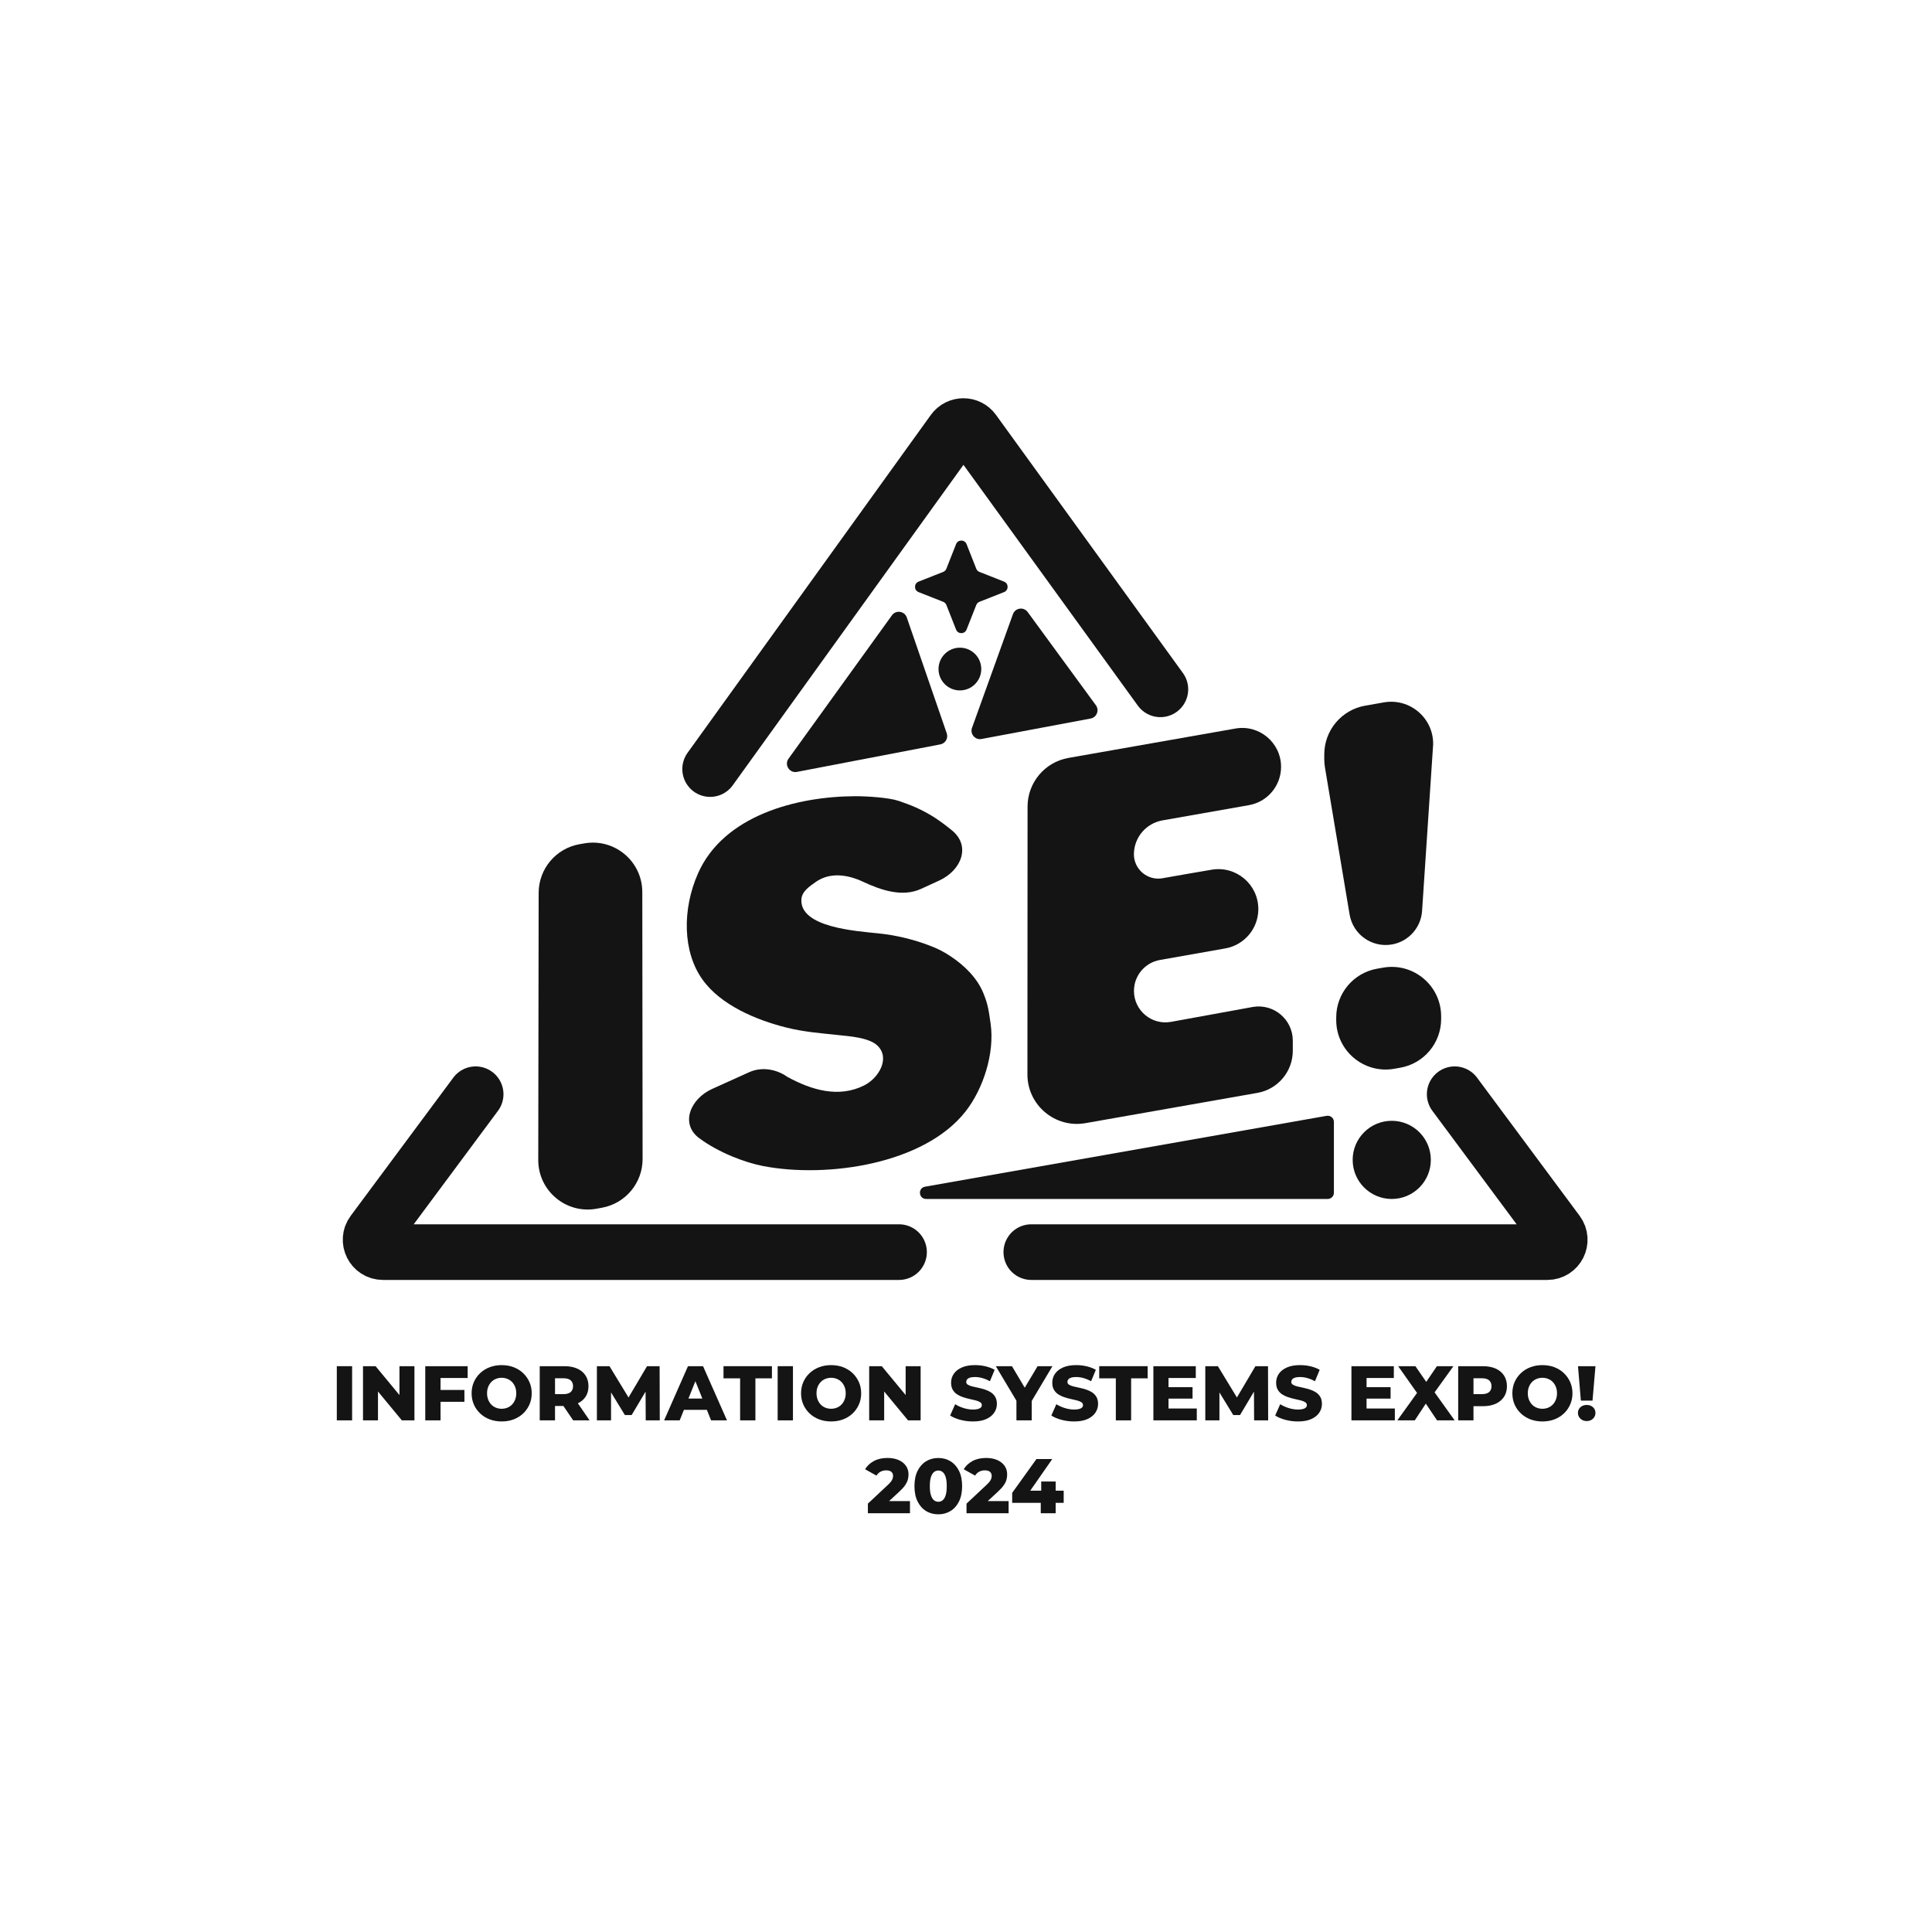<svg width="3000" height="3000" viewBox="0 0 3000 3000" fill="none" xmlns="http://www.w3.org/2000/svg">
<path d="M1224.44 1178.03L1385.01 955.423C1391.23 946.797 1404.59 948.767 1408.06 958.822L1470.1 1138.7C1472.7 1146.26 1468.01 1154.36 1460.17 1155.87L1237.56 1198.59C1225.9 1200.83 1217.5 1187.66 1224.44 1178.03Z" fill="#141414"/>
<path d="M1701.68 1095.09L1595.81 950.401C1589.6 941.914 1576.43 943.811 1572.87 953.705L1509.35 1130.15C1505.91 1139.7 1514.15 1149.37 1524.12 1147.5L1693.51 1115.74C1703 1113.96 1707.38 1102.88 1701.68 1095.09Z" fill="#141414"/>
<circle cx="2161.1" cy="1801.06" r="60.687" fill="#141414"/>
<ellipse cx="1490.52" cy="1038.89" rx="33.187" ry="33.187" fill="#141414"/>
<path d="M2071.27 1852.14V1742.1C2071.27 1736.13 2065.88 1731.61 2060.01 1732.65L1436.43 1842.69C1424.88 1844.73 1426.37 1861.74 1438.1 1861.74H2061.67C2066.98 1861.74 2071.27 1857.45 2071.27 1852.14Z" fill="#141414"/>
<path d="M1484.59 844.916C1487.51 837.53 1497.96 837.53 1500.87 844.916L1515.95 883.135C1516.84 885.39 1518.62 887.175 1520.88 888.065L1559.1 903.138C1566.48 906.051 1566.48 916.504 1559.1 919.417L1520.88 934.49C1518.62 935.379 1516.84 937.164 1515.95 939.419L1500.87 977.638C1497.96 985.024 1487.51 985.024 1484.59 977.638L1469.52 939.419C1468.63 937.164 1466.85 935.379 1464.59 934.49L1426.37 919.417C1418.99 916.504 1418.99 906.051 1426.37 903.138L1464.59 888.065C1466.85 887.175 1468.63 885.39 1469.52 883.135L1484.59 844.916Z" fill="#141414"/>
<path fill-rule="evenodd" clip-rule="evenodd" d="M2138.36 1504.19C2101.69 1510.65 2074.93 1542.48 2074.87 1579.71L2074.87 1583.84C2074.79 1631.63 2117.92 1667.88 2164.99 1659.59L2174.34 1657.94C2211.05 1651.48 2237.81 1619.58 2237.81 1582.31V1578.19C2237.81 1530.45 2194.72 1494.28 2147.7 1502.55L2138.36 1504.19Z" fill="#141414"/>
<path fill-rule="evenodd" clip-rule="evenodd" d="M2225.4 1155.65V1155.65C2225.82 1114.8 2189.05 1083.6 2148.82 1090.67L2119.83 1095.77C2083.1 1102.23 2056.32 1134.13 2056.32 1171.41V1179.02C2056.32 1183.28 2056.68 1187.53 2057.38 1191.72L2095.67 1420.07C2100.92 1451.32 2130.76 1472.22 2161.92 1466.45V1466.45C2187.42 1461.74 2206.48 1440.32 2208.2 1414.45L2225.4 1155.65Z" fill="#141414"/>
<path fill-rule="evenodd" clip-rule="evenodd" d="M1595.38 1668.34C1595.36 1716.1 1638.46 1752.3 1685.49 1744.02L1952.56 1697.01C1984.3 1691.42 2007.45 1663.85 2007.45 1631.61V1615.95C2007.45 1583.15 1978 1558.18 1945.64 1563.55V1563.55L1818.38 1586.74C1788.41 1592.21 1760.81 1569.18 1760.81 1538.71V1538.71C1760.81 1515.03 1777.81 1494.76 1801.13 1490.64L1902.72 1472.68C1932.34 1467.44 1953.93 1441.7 1953.93 1411.62V1411.62C1953.94 1373.2 1919.35 1344.01 1881.47 1350.49L1842.84 1357.09L1805.13 1363.74C1782.02 1367.81 1760.82 1350.08 1760.72 1326.62V1326.62V1326.62C1760.77 1300.63 1779.45 1278.41 1805.05 1273.9L1939.32 1250.25C1968.19 1245.16 1989.24 1220.08 1989.24 1190.76V1190.76C1989.24 1153.21 1955.35 1124.76 1918.37 1131.27L1659.08 1176.9C1622.37 1183.36 1595.6 1215.23 1595.59 1252.5L1595.38 1668.34Z" fill="#141414"/>
<path fill-rule="evenodd" clip-rule="evenodd" d="M1301.67 1607.26C1301.67 1607.26 1301.67 1607.27 1301.68 1607.27C1319.24 1609.12 1349.05 1611.06 1362.27 1623.4C1382.76 1642.76 1364.78 1673.86 1342.07 1685.31C1302.49 1705.35 1260.04 1692.65 1222.52 1672.1V1672.1C1205.46 1660 1182.56 1656.22 1163.5 1664.83L1105.75 1690.93C1071.82 1706.27 1055.86 1745.17 1085.75 1767.36C1116.09 1789.88 1157.14 1805.36 1185.42 1810.73C1284.88 1829.71 1435.2 1807.63 1499.28 1725.91C1526.67 1690.94 1544.73 1635.72 1538.24 1589.61C1535.19 1568.54 1534.17 1559.92 1527.21 1542.72C1517.47 1518.47 1497.46 1499.1 1476.03 1484.88C1465.98 1478.11 1455.12 1472.57 1443.72 1468.38C1417.77 1458.43 1390.6 1452.01 1362.92 1449.24C1329.89 1445.73 1241.3 1440.18 1244.43 1396.17C1245.32 1383.94 1257.42 1376.08 1266.49 1369.66C1289.01 1353.6 1316.88 1358.33 1339.81 1369.06C1368.65 1382.55 1401.26 1393.42 1430.23 1380.24C1439.39 1376.07 1449.03 1371.63 1458.45 1367.29C1492.95 1351.37 1507.76 1313.88 1478.49 1289.65C1466.41 1279.64 1454.32 1271.17 1446.57 1266.58C1429.08 1256.17 1415.66 1250.49 1395.23 1243.54C1380.64 1238.63 1347.39 1236.29 1328.14 1236.34C1237.66 1236.64 1123.6 1265.83 1083.7 1356.57C1059.32 1412.08 1059.89 1477.77 1090.75 1520.96C1118.89 1560.56 1174 1583.77 1220.62 1595.47C1248.99 1602.54 1274.5 1604.35 1301.67 1607.25C1301.68 1607.25 1301.68 1607.26 1301.67 1607.26V1607.26Z" fill="#141414"/>
<path fill-rule="evenodd" clip-rule="evenodd" d="M835.794 1801.22C835.722 1849.27 879.294 1885.59 926.546 1876.86L934.971 1875.31C971.422 1868.57 997.862 1836.76 997.82 1799.7L997.359 1385.16C997.306 1337.58 954.451 1301.5 907.562 1309.55L900.226 1310.81C863.408 1317.13 836.48 1349.03 836.423 1386.39L835.794 1801.22Z" fill="#141414"/>
<path d="M1102.7 1194.19L1480.42 669.579C1488.07 658.955 1503.87 658.934 1511.55 669.537L1801.82 1070.38" stroke="#141414" stroke-width="86.4" stroke-linecap="round"/>
<path d="M738.58 1699.11L579.275 1913.64C569.868 1926.3 578.91 1944.28 594.69 1944.28H1396.01" stroke="#141414" stroke-width="86.4" stroke-linecap="round"/>
<path d="M2258.85 1699.11L2418.15 1913.64C2427.56 1926.3 2418.52 1944.28 2402.74 1944.28H1601.42" stroke="#141414" stroke-width="86.4" stroke-linecap="round"/>
<path d="M523 2205.53V2121.41H546.756V2205.53H523Z" fill="#141414"/>
<path d="M563.668 2205.53V2121.41H583.216L629.514 2177.4H620.274V2121.41H643.544V2205.53H623.996L577.698 2149.53H586.938V2205.53H563.668Z" fill="#141414"/>
<path d="M684.098 2205.53H660.342V2121.41H726.188V2139.79H684.081V2205.51L684.098 2205.53ZM682.415 2158.3H721.155V2176.69H682.415V2158.3Z" fill="#141414"/>
<path d="M778.976 2207.23C772.26 2207.23 766.063 2206.14 760.383 2203.99C754.703 2201.83 749.767 2198.77 745.576 2194.79C741.384 2190.82 738.116 2186.2 735.801 2180.92C733.487 2175.63 732.322 2169.83 732.322 2163.49C732.322 2157.15 733.487 2151.35 735.801 2146.06C738.116 2140.78 741.384 2136.14 745.576 2132.19C749.767 2128.22 754.703 2125.15 760.383 2123C766.063 2120.84 772.26 2119.75 778.976 2119.75C785.692 2119.75 791.987 2120.84 797.634 2123C803.266 2125.15 808.169 2128.22 812.328 2132.19C816.487 2136.16 819.74 2140.78 822.102 2146.06C824.465 2151.35 825.646 2157.15 825.646 2163.49C825.646 2169.83 824.465 2175.65 822.102 2180.98C819.74 2186.32 816.487 2190.94 812.328 2194.86C808.169 2198.78 803.266 2201.83 797.634 2203.99C792.003 2206.14 785.773 2207.23 778.976 2207.23ZM778.976 2187.52C782.18 2187.52 785.158 2186.95 787.909 2185.83C790.676 2184.71 793.071 2183.09 795.11 2180.97C797.149 2178.84 798.751 2176.3 799.9 2173.33C801.065 2170.36 801.648 2167.09 801.648 2163.47C801.648 2159.86 801.065 2156.49 799.9 2153.55C798.735 2150.64 797.149 2148.11 795.11 2145.98C793.071 2143.86 790.676 2142.24 787.909 2141.12C785.142 2140 782.164 2139.43 778.976 2139.43C775.788 2139.43 772.794 2140 770.043 2141.12C767.276 2142.24 764.881 2143.86 762.842 2145.98C760.803 2148.11 759.201 2150.64 758.052 2153.55C756.887 2156.47 756.305 2159.78 756.305 2163.47C756.305 2167.17 756.887 2170.36 758.052 2173.33C759.217 2176.3 760.803 2178.84 762.842 2180.97C764.881 2183.09 767.276 2184.71 770.043 2185.83C772.811 2186.95 775.772 2187.52 778.976 2187.52Z" fill="#141414"/>
<path d="M838.094 2205.53V2121.41H876.479C884.149 2121.41 890.768 2122.66 896.335 2125.14C901.885 2127.62 906.19 2131.2 909.232 2135.88C912.274 2140.57 913.796 2146.11 913.796 2152.53C913.796 2158.95 912.274 2164.34 909.232 2168.94C906.19 2173.54 901.902 2177.08 896.335 2179.51C890.768 2181.96 884.166 2183.17 876.479 2183.17H851.283L861.834 2173.2V2205.53H838.078H838.094ZM861.85 2175.73L851.299 2164.79H875.055C880.007 2164.79 883.713 2163.7 886.156 2161.55C888.6 2159.39 889.813 2156.38 889.813 2152.53C889.813 2148.69 888.6 2145.56 886.156 2143.41C883.713 2141.25 880.023 2140.16 875.055 2140.16H851.299L861.85 2129.22V2175.73ZM890.04 2205.53L869.165 2174.89H894.474L915.462 2205.53H890.04Z" fill="#141414"/>
<path d="M926.869 2205.53V2121.41H946.417L981.21 2178.6H970.885L1004.71 2121.41H1024.25L1024.5 2205.53H1002.67L1002.42 2154.71H1006.15L980.837 2197.24H970.287L944.265 2154.71H948.829V2205.53H926.885H926.869Z" fill="#141414"/>
<path d="M1031.23 2205.53L1068.29 2121.41H1091.67L1128.86 2205.53H1104.15L1075.12 2133.06H1084.47L1055.44 2205.53H1031.21H1031.23ZM1051.51 2189.19L1057.62 2171.65H1098.65L1104.76 2189.19H1051.51Z" fill="#141414"/>
<path d="M1149.25 2205.53V2140.28H1123.46V2121.41H1198.65V2140.28H1172.99V2205.53H1149.23H1149.25Z" fill="#141414"/>
<path d="M1207.55 2205.53V2121.41H1231.3V2205.53H1207.55Z" fill="#141414"/>
<path d="M1290.55 2207.23C1283.83 2207.23 1277.63 2206.14 1271.95 2203.99C1266.27 2201.83 1261.34 2198.77 1257.15 2194.79C1252.96 2190.82 1249.69 2186.2 1247.37 2180.92C1245.06 2175.63 1243.89 2169.83 1243.89 2163.49C1243.89 2157.15 1245.06 2151.35 1247.37 2146.06C1249.69 2140.78 1252.96 2136.14 1257.15 2132.19C1261.34 2128.22 1266.27 2125.15 1271.95 2123C1277.63 2120.84 1283.83 2119.75 1290.55 2119.75C1297.26 2119.75 1303.56 2120.84 1309.21 2123C1314.84 2125.15 1319.74 2128.22 1323.9 2132.19C1328.06 2136.16 1331.31 2140.78 1333.67 2146.06C1336.04 2151.35 1337.22 2157.15 1337.22 2163.49C1337.22 2169.83 1336.04 2175.65 1333.67 2180.98C1331.31 2186.32 1328.06 2190.94 1323.9 2194.86C1319.74 2198.78 1314.84 2201.83 1309.21 2203.99C1303.58 2206.14 1297.35 2207.23 1290.55 2207.23ZM1290.55 2187.52C1293.75 2187.52 1296.73 2186.95 1299.48 2185.83C1302.25 2184.71 1304.64 2183.09 1306.68 2180.97C1308.72 2178.84 1310.32 2176.3 1311.47 2173.33C1312.64 2170.36 1313.22 2167.09 1313.22 2163.47C1313.22 2159.86 1312.64 2156.49 1311.47 2153.55C1310.31 2150.64 1308.72 2148.11 1306.68 2145.98C1304.64 2143.86 1302.25 2142.24 1299.48 2141.12C1296.71 2140 1293.74 2139.43 1290.55 2139.43C1287.36 2139.43 1284.37 2140 1281.62 2141.12C1278.85 2142.24 1276.45 2143.86 1274.41 2145.98C1272.38 2148.11 1270.77 2150.64 1269.62 2153.55C1268.46 2156.47 1267.88 2159.78 1267.88 2163.47C1267.88 2167.17 1268.46 2170.36 1269.62 2173.33C1270.79 2176.3 1272.38 2178.84 1274.41 2180.97C1276.45 2183.09 1278.85 2184.71 1281.62 2185.83C1284.38 2186.95 1287.34 2187.52 1290.55 2187.52Z" fill="#141414"/>
<path d="M1349.67 2205.53V2121.41H1369.22L1415.52 2177.4H1406.28V2121.41H1429.55V2205.53H1410L1363.7 2149.53H1372.94V2205.53H1349.67Z" fill="#141414"/>
<path d="M1510.78 2207.22C1503.9 2207.22 1497.28 2206.36 1490.92 2204.64C1484.56 2202.92 1479.38 2200.7 1475.39 2197.98L1483.19 2180.44C1486.94 2182.84 1491.28 2184.83 1496.2 2186.39C1501.12 2187.94 1506.02 2188.74 1510.89 2188.74C1514.18 2188.74 1516.81 2188.43 1518.8 2187.83C1520.81 2187.23 1522.27 2186.44 1523.19 2185.43C1524.11 2184.43 1524.57 2183.24 1524.57 2181.88C1524.57 2179.95 1523.69 2178.44 1521.93 2177.31C1520.16 2176.19 1517.88 2175.27 1515.08 2174.54C1512.28 2173.82 1509.19 2173.09 1505.79 2172.38C1502.4 2171.67 1499 2170.74 1495.6 2169.61C1492.2 2168.49 1489.11 2167.03 1486.31 2165.21C1483.51 2163.42 1481.23 2161.05 1479.48 2158.13C1477.72 2155.21 1476.84 2151.5 1476.84 2147.01C1476.84 2141.97 1478.22 2137.4 1480.99 2133.31C1483.75 2129.23 1487.88 2125.94 1493.4 2123.46C1498.92 2120.97 1505.79 2119.73 1514.03 2119.73C1519.55 2119.73 1524.97 2120.34 1530.28 2121.59C1535.6 2122.84 1540.33 2124.65 1544.49 2127.05L1537.17 2144.72C1533.17 2142.57 1529.21 2140.95 1525.29 2139.86C1521.38 2138.77 1517.57 2138.24 1513.9 2138.24C1510.62 2138.24 1507.98 2138.58 1505.99 2139.26C1503.98 2139.94 1502.56 2140.85 1501.67 2141.97C1500.79 2143.09 1500.36 2144.37 1500.36 2145.81C1500.36 2147.66 1501.21 2149.12 1502.93 2150.2C1504.64 2151.29 1506.93 2152.16 1509.77 2152.85C1512.61 2153.53 1515.73 2154.22 1519.13 2154.95C1522.53 2155.68 1525.92 2156.57 1529.32 2157.66C1532.72 2158.75 1535.81 2160.19 1538.61 2161.99C1541.41 2163.79 1543.66 2166.16 1545.39 2169.07C1547.11 2171.99 1547.96 2175.67 1547.96 2180.06C1547.96 2184.94 1546.59 2189.45 1543.82 2193.58C1541.05 2197.72 1536.94 2201.01 1531.47 2203.51C1526.01 2205.99 1519.1 2207.23 1510.78 2207.23V2207.22Z" fill="#141414"/>
<path d="M1578.3 2205.53V2169.96L1583.82 2184.26L1546.28 2121.41H1571.35L1598.45 2166.95H1583.94L1611.17 2121.41H1634.2L1596.77 2184.26L1602.04 2169.96V2205.53H1578.29H1578.3Z" fill="#141414"/>
<path d="M1667.9 2207.22C1661.02 2207.22 1654.4 2206.36 1648.04 2204.64C1641.69 2202.92 1636.51 2200.7 1632.51 2197.98L1640.31 2180.44C1644.06 2182.84 1648.4 2184.83 1653.32 2186.39C1658.24 2187.94 1663.14 2188.74 1668.01 2188.74C1671.3 2188.74 1673.94 2188.43 1675.93 2187.83C1677.93 2187.23 1679.39 2186.44 1680.31 2185.43C1681.23 2184.43 1681.69 2183.24 1681.69 2181.88C1681.69 2179.95 1680.81 2178.44 1679.05 2177.31C1677.29 2176.19 1675 2175.27 1672.21 2174.54C1669.41 2173.82 1666.31 2173.09 1662.92 2172.38C1659.52 2171.67 1656.12 2170.74 1652.72 2169.61C1649.32 2168.49 1646.23 2167.03 1643.43 2165.21C1640.63 2163.42 1638.35 2161.05 1636.6 2158.13C1634.84 2155.21 1633.97 2151.5 1633.97 2147.01C1633.97 2141.97 1635.34 2137.4 1638.11 2133.31C1640.88 2129.23 1645 2125.94 1650.52 2123.46C1656.04 2120.97 1662.92 2119.73 1671.15 2119.73C1676.67 2119.73 1682.09 2120.34 1687.4 2121.59C1692.72 2122.84 1697.45 2124.65 1701.61 2127.05L1694.29 2144.72C1690.3 2142.57 1686.33 2140.95 1682.42 2139.86C1678.5 2138.77 1674.7 2138.24 1671.02 2138.24C1667.74 2138.24 1665.1 2138.58 1663.11 2139.26C1661.1 2139.94 1659.68 2140.85 1658.79 2141.97C1657.92 2143.09 1657.48 2144.37 1657.48 2145.81C1657.48 2147.66 1658.34 2149.12 1660.05 2150.2C1661.77 2151.29 1664.05 2152.16 1666.9 2152.85C1669.73 2153.53 1672.85 2154.22 1676.25 2154.95C1679.65 2155.68 1683.05 2156.57 1686.45 2157.66C1689.84 2158.75 1692.93 2160.19 1695.73 2161.99C1698.53 2163.79 1700.78 2166.16 1702.51 2169.07C1704.23 2171.99 1705.09 2175.67 1705.09 2180.06C1705.09 2184.94 1703.71 2189.45 1700.95 2193.58C1698.18 2197.72 1694.07 2201.01 1688.6 2203.51C1683.13 2205.99 1676.22 2207.23 1667.9 2207.23V2207.22Z" fill="#141414"/>
<path d="M1732.66 2205.53V2140.28H1706.87V2121.41H1782.06V2140.28H1756.4V2205.53H1732.64H1732.66Z" fill="#141414"/>
<path d="M1814.48 2187.14H1858.38V2205.53H1790.96V2121.41H1856.81V2139.79H1814.46V2187.13L1814.48 2187.14ZM1812.79 2153.98H1851.78V2171.76H1812.79V2153.98Z" fill="#141414"/>
<path d="M1871.58 2205.53V2121.41H1891.12L1925.92 2178.6H1915.59L1949.41 2121.41H1968.96L1969.2 2205.53H1947.37L1947.13 2154.71H1950.85L1925.54 2197.24H1914.99L1888.97 2154.71H1893.54V2205.53H1871.59H1871.58Z" fill="#141414"/>
<path d="M2015.5 2207.22C2008.62 2207.22 2002.01 2206.36 1995.65 2204.64C1989.29 2202.92 1984.11 2200.7 1980.11 2197.98L1987.91 2180.44C1991.67 2182.84 1996 2184.83 2000.92 2186.39C2005.84 2187.94 2010.74 2188.74 2015.62 2188.74C2018.9 2188.74 2021.54 2188.43 2023.53 2187.83C2025.54 2187.23 2026.99 2186.44 2027.91 2185.43C2028.84 2184.43 2029.29 2183.24 2029.29 2181.88C2029.29 2179.95 2028.42 2178.44 2026.65 2177.31C2024.89 2176.19 2022.61 2175.27 2019.81 2174.54C2017.01 2173.82 2013.92 2173.09 2010.52 2172.38C2007.12 2171.67 2003.72 2170.74 2000.32 2169.61C1996.92 2168.49 1993.83 2167.03 1991.03 2165.21C1988.23 2163.42 1985.95 2161.05 1984.21 2158.13C1982.44 2155.21 1981.57 2151.5 1981.57 2147.01C1981.57 2141.97 1982.94 2137.4 1985.71 2133.31C1988.48 2129.23 1992.6 2125.94 1998.12 2123.46C2003.64 2120.97 2010.52 2119.73 2018.75 2119.73C2024.27 2119.73 2029.69 2120.34 2035 2121.59C2040.33 2122.84 2045.05 2124.65 2049.21 2127.05L2041.9 2144.72C2037.9 2142.57 2033.93 2140.95 2030.02 2139.86C2026.1 2138.77 2022.3 2138.24 2018.63 2138.24C2015.34 2138.24 2012.7 2138.58 2010.71 2139.26C2008.71 2139.94 2007.28 2140.85 2006.39 2141.97C2005.52 2143.09 2005.08 2144.37 2005.08 2145.81C2005.08 2147.66 2005.94 2149.12 2007.65 2150.2C2009.37 2151.29 2011.65 2152.16 2014.5 2152.85C2017.33 2153.53 2020.45 2154.22 2023.85 2154.95C2027.25 2155.68 2030.65 2156.57 2034.05 2157.66C2037.45 2158.75 2040.54 2160.19 2043.34 2161.99C2046.14 2163.79 2048.38 2166.16 2050.12 2169.07C2051.83 2171.99 2052.69 2175.67 2052.69 2180.06C2052.69 2184.94 2051.31 2189.45 2048.55 2193.58C2045.78 2197.72 2041.67 2201.01 2036.2 2203.51C2030.73 2205.99 2023.82 2207.23 2015.5 2207.23V2207.22Z" fill="#141414"/>
<path d="M2122.01 2187.14H2165.91V2205.53H2098.5V2121.41H2164.34V2139.79H2121.99V2187.13L2122.01 2187.14ZM2120.33 2153.98H2159.31V2171.76H2120.33V2153.98Z" fill="#141414"/>
<path d="M2169.76 2205.53L2206.46 2154.47L2206.35 2171.41L2171.08 2121.43H2197.83L2220.39 2154L2209 2154.11L2231.19 2121.43H2256.85L2221.59 2170.45V2153.63L2258.78 2205.53H2231.43L2208.51 2171.3H2219.44L2196.88 2205.53H2169.77H2169.76Z" fill="#141414"/>
<path d="M2264.27 2205.53V2121.41H2302.65C2310.33 2121.41 2316.94 2122.66 2322.51 2125.14C2328.06 2127.62 2332.37 2131.2 2335.41 2135.88C2338.45 2140.57 2339.97 2146.11 2339.97 2152.53C2339.97 2158.95 2338.45 2164.35 2335.41 2169C2332.37 2173.66 2328.08 2177.24 2322.51 2179.75C2316.94 2182.28 2310.34 2183.53 2302.65 2183.53H2277.46L2288.01 2173.19V2205.51H2264.25L2264.27 2205.53ZM2288.03 2175.73L2277.47 2164.79H2301.23C2306.18 2164.79 2309.89 2163.7 2312.33 2161.55C2314.78 2159.39 2315.99 2156.38 2315.99 2152.53C2315.99 2148.69 2314.78 2145.56 2312.33 2143.41C2309.89 2141.25 2306.2 2140.16 2301.23 2140.16H2277.47L2288.03 2129.22V2175.73Z" fill="#141414"/>
<path d="M2395.04 2207.23C2388.32 2207.23 2382.12 2206.14 2376.44 2203.99C2370.76 2201.83 2365.83 2198.77 2361.64 2194.79C2357.45 2190.82 2354.18 2186.2 2351.86 2180.92C2349.55 2175.63 2348.38 2169.83 2348.38 2163.49C2348.38 2157.15 2349.55 2151.35 2351.86 2146.06C2354.18 2140.78 2357.45 2136.14 2361.64 2132.19C2365.83 2128.22 2370.76 2125.15 2376.44 2123C2382.12 2120.84 2388.32 2119.75 2395.04 2119.75C2401.75 2119.75 2408.05 2120.84 2413.7 2123C2419.33 2125.15 2424.23 2128.22 2428.39 2132.19C2432.55 2136.16 2435.8 2140.78 2438.16 2146.06C2440.53 2151.35 2441.71 2157.15 2441.71 2163.49C2441.71 2169.83 2440.53 2175.65 2438.16 2180.98C2435.8 2186.32 2432.55 2190.94 2428.39 2194.86C2424.23 2198.78 2419.33 2201.83 2413.7 2203.99C2408.06 2206.14 2401.83 2207.23 2395.04 2207.23ZM2395.04 2187.52C2398.24 2187.52 2401.22 2186.95 2403.97 2185.83C2406.74 2184.71 2409.13 2183.09 2411.17 2180.97C2413.21 2178.84 2414.81 2176.3 2415.96 2173.33C2417.13 2170.36 2417.71 2167.09 2417.71 2163.47C2417.71 2159.86 2417.13 2156.49 2415.96 2153.55C2414.8 2150.64 2413.21 2148.11 2411.17 2145.98C2409.13 2143.86 2406.74 2142.24 2403.97 2141.12C2401.2 2140 2398.22 2139.43 2395.04 2139.43C2391.85 2139.43 2388.86 2140 2386.1 2141.12C2383.34 2142.24 2380.94 2143.86 2378.9 2145.98C2376.86 2148.11 2375.26 2150.64 2374.11 2153.55C2372.95 2156.47 2372.37 2159.78 2372.37 2163.47C2372.37 2167.17 2372.95 2170.36 2374.11 2173.33C2375.28 2176.3 2376.86 2178.84 2378.9 2180.97C2380.94 2183.09 2383.34 2184.71 2386.1 2185.83C2388.87 2186.95 2391.83 2187.52 2395.04 2187.52Z" fill="#141414"/>
<path d="M2463.87 2206.62C2459.87 2206.62 2456.58 2205.37 2454.03 2202.89C2451.47 2200.41 2450.19 2197.44 2450.19 2193.99C2450.19 2190.54 2451.47 2187.52 2454.03 2185.16C2456.58 2182.79 2459.87 2181.61 2463.87 2181.61C2467.86 2181.61 2471.12 2182.79 2473.64 2185.16C2476.16 2187.52 2477.41 2190.46 2477.41 2193.99C2477.41 2197.52 2476.15 2200.39 2473.64 2202.89C2471.12 2205.37 2467.86 2206.62 2463.87 2206.62ZM2454.75 2174.89L2450.32 2121.43H2477.43L2472.86 2174.89H2454.75Z" fill="#141414"/>
<path d="M1347.64 2349.72V2334.82L1379.07 2305.38C1381.3 2303.3 1382.97 2301.46 1384.05 2299.85C1385.13 2298.25 1385.85 2296.79 1386.2 2295.46C1386.56 2294.13 1386.74 2292.91 1386.74 2291.79C1386.74 2289.07 1385.83 2286.95 1384.03 2285.42C1382.24 2283.9 1379.53 2283.14 1375.94 2283.14C1372.9 2283.14 1370.07 2283.82 1367.43 2285.18C1364.79 2286.54 1362.64 2288.58 1360.96 2291.31L1343.32 2281.45C1346.44 2276.17 1350.96 2271.92 1356.88 2268.71C1362.8 2265.5 1369.87 2263.91 1378.11 2263.91C1384.58 2263.91 1390.26 2264.95 1395.15 2267.04C1400.02 2269.13 1403.84 2272.08 1406.61 2275.94C1409.37 2279.8 1410.75 2284.3 1410.75 2289.52C1410.75 2292.25 1410.39 2294.96 1409.67 2297.63C1408.95 2300.32 1407.56 2303.16 1405.52 2306.16C1403.48 2309.16 1400.46 2312.51 1396.46 2316.19L1371.51 2339.26L1367.54 2330.85H1413V2349.72H1347.62H1347.64Z" fill="#141414"/>
<path d="M1457.03 2351.43C1449.83 2351.43 1443.45 2349.71 1437.9 2346.26C1432.34 2342.82 1427.97 2337.84 1424.76 2331.36C1421.56 2324.87 1419.97 2316.98 1419.97 2307.69C1419.97 2298.4 1421.57 2290.51 1424.76 2284.02C1427.97 2277.54 1432.34 2272.56 1437.9 2269.12C1443.45 2265.69 1449.85 2263.95 1457.03 2263.95C1464.22 2263.95 1470.48 2265.67 1476.04 2269.12C1481.6 2272.56 1485.98 2277.54 1489.18 2284.02C1492.39 2290.51 1493.97 2298.4 1493.97 2307.69C1493.97 2316.98 1492.37 2324.87 1489.18 2331.36C1485.98 2337.84 1481.61 2342.82 1476.04 2346.26C1470.48 2349.69 1464.15 2351.43 1457.03 2351.43ZM1457.03 2331.96C1459.59 2331.96 1461.85 2331.16 1463.81 2329.56C1465.77 2327.95 1467.31 2325.38 1468.42 2321.81C1469.54 2318.24 1470.11 2313.54 1470.11 2307.69C1470.11 2301.84 1469.54 2297.04 1468.42 2293.5C1467.31 2289.99 1465.77 2287.43 1463.81 2285.82C1461.85 2284.22 1459.59 2283.42 1457.03 2283.42C1454.47 2283.42 1452.21 2284.23 1450.25 2285.82C1448.29 2287.43 1446.74 2289.99 1445.57 2293.5C1444.41 2297.02 1443.83 2301.76 1443.83 2307.69C1443.83 2313.62 1444.41 2318.24 1445.57 2321.81C1446.74 2325.38 1448.29 2327.95 1450.25 2329.56C1452.21 2331.16 1454.47 2331.96 1457.03 2331.96Z" fill="#141414"/>
<path d="M1500.81 2349.72V2334.82L1532.24 2305.38C1534.47 2303.3 1536.14 2301.46 1537.22 2299.85C1538.31 2298.25 1539.02 2296.79 1539.38 2295.46C1539.73 2294.13 1539.91 2292.91 1539.91 2291.79C1539.91 2289.07 1539 2286.95 1537.21 2285.42C1535.41 2283.9 1532.71 2283.14 1529.12 2283.14C1526.07 2283.14 1523.24 2283.82 1520.6 2285.18C1517.97 2286.54 1515.81 2288.58 1514.13 2291.31L1496.49 2281.45C1499.62 2276.17 1504.13 2271.92 1510.05 2268.71C1515.98 2265.5 1523.05 2263.91 1531.28 2263.91C1537.76 2263.91 1543.44 2264.95 1548.32 2267.04C1553.2 2269.13 1557.01 2272.08 1559.78 2275.94C1562.55 2279.8 1563.92 2284.3 1563.92 2289.52C1563.92 2292.25 1563.57 2294.96 1562.84 2297.63C1562.13 2300.32 1560.74 2303.16 1558.7 2306.16C1556.66 2309.16 1553.63 2312.51 1549.64 2316.19L1524.68 2339.26L1520.72 2330.85H1566.17V2349.72H1500.8H1500.81Z" fill="#141414"/>
<path d="M1571.7 2333.62V2318.13L1609.38 2265.62H1633.96L1597.37 2318.13L1586.09 2314.75H1651.69V2333.62H1571.69H1571.7ZM1616.09 2349.72V2333.62L1616.8 2314.75V2300.46H1639.23V2349.72H1616.08H1616.09Z" fill="#141414"/>
</svg>
